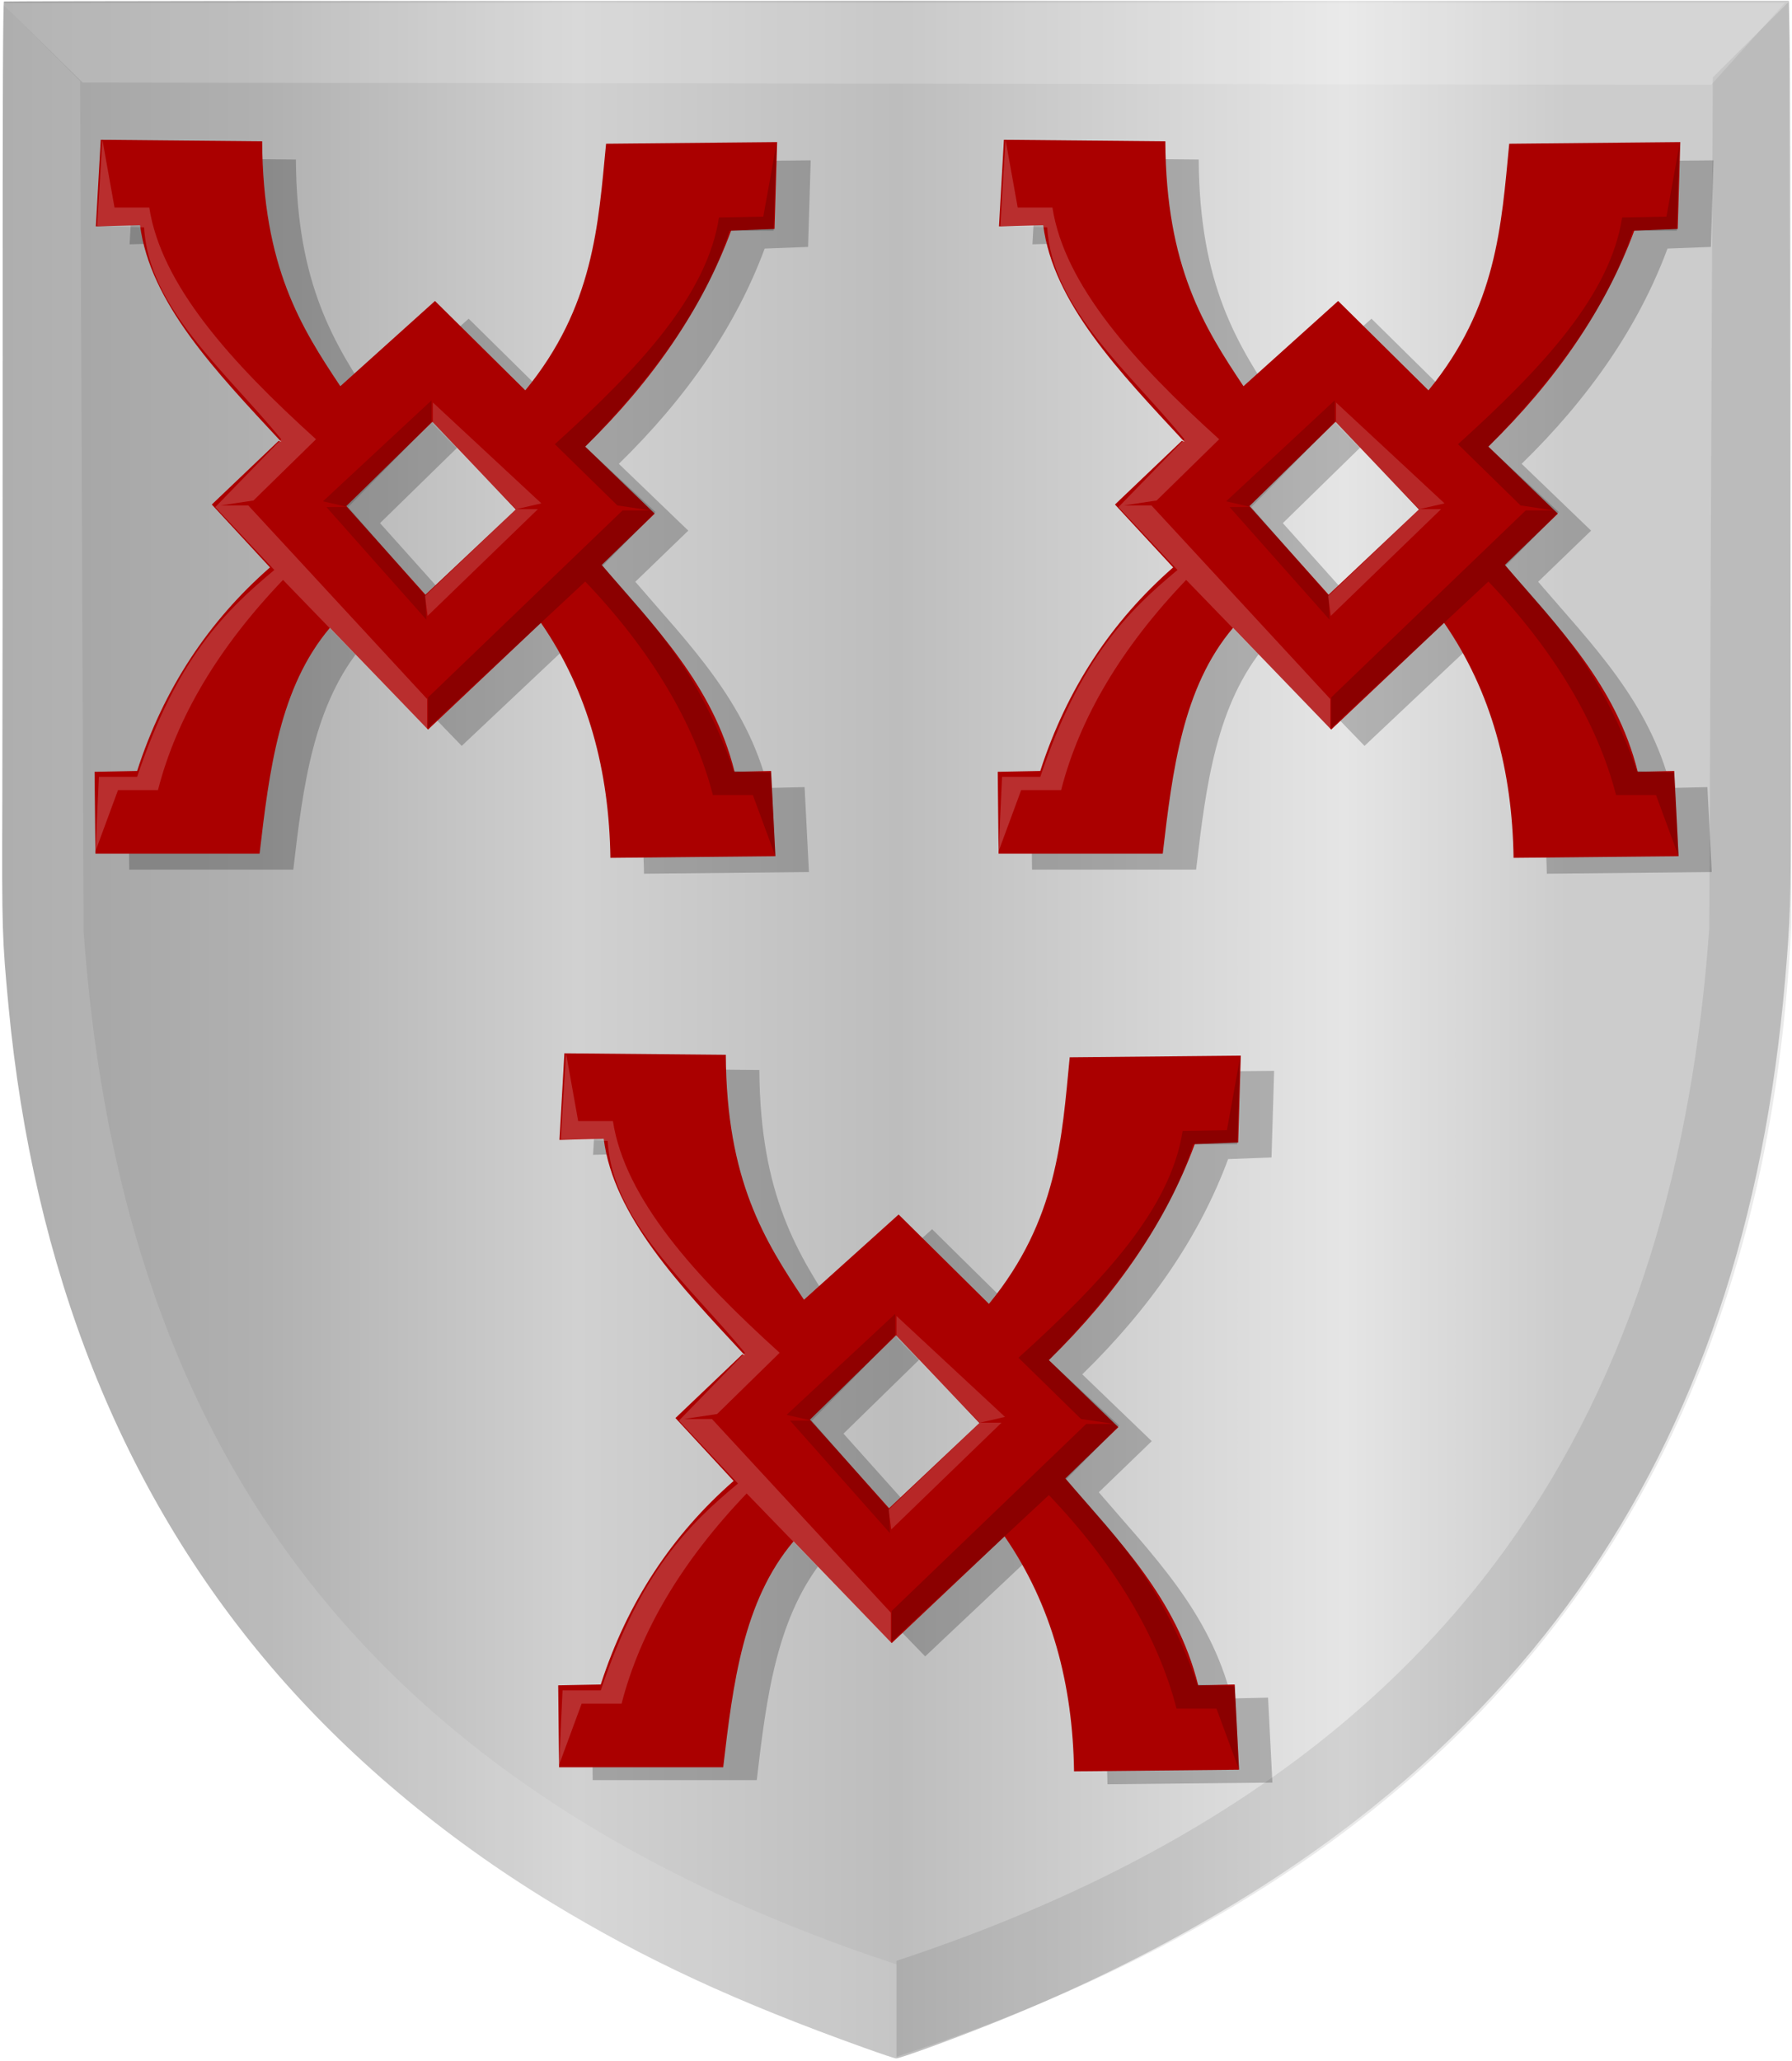 <?xml version="1.0" encoding="UTF-8" standalone="no"?>
<!-- Created with Inkscape (http://www.inkscape.org/) -->

<svg
   xmlns:dc="http://purl.org/dc/elements/1.1/"
   xmlns:cc="http://creativecommons.org/ns#"
   xmlns:rdf="http://www.w3.org/1999/02/22-rdf-syntax-ns#"
   xmlns:svg="http://www.w3.org/2000/svg"
   xmlns="http://www.w3.org/2000/svg"
   xmlns:xlink="http://www.w3.org/1999/xlink"
   xmlns:sodipodi="http://sodipodi.sourceforge.net/DTD/sodipodi-0.dtd"
   xmlns:inkscape="http://www.inkscape.org/namespaces/inkscape"
   width="200.531"
   height="230.562"
   id="svg22946"
   version="1.1"
   inkscape:version="0.48.4 r9939"
   sodipodi:docname="Nieuw document 40">
  <defs
     id="defs22948">
    <filter
       color-interpolation-filters="sRGB"
       inkscape:collect="always"
       id="filter4021-2-2-9">
      <feGaussianBlur
         inkscape:collect="always"
         stdDeviation="8.668"
         id="feGaussianBlur4023-16-7-9" />
    </filter>
    <filter
       color-interpolation-filters="sRGB"
       inkscape:collect="always"
       id="filter4021-1-7-3">
      <feGaussianBlur
         inkscape:collect="always"
         stdDeviation="8.668"
         id="feGaussianBlur4023-1-9-7" />
    </filter>
    <filter
       color-interpolation-filters="sRGB"
       inkscape:collect="always"
       id="filter4021-4-3-6">
      <feGaussianBlur
         inkscape:collect="always"
         stdDeviation="8.668"
         id="feGaussianBlur4023-8-1-5" />
    </filter>
    <linearGradient
       inkscape:collect="always"
       xlink:href="#linearGradient22007"
       id="linearGradient22810"
       x1="-1277.377"
       y1="584.522"
       x2="161.995"
       y2="584.522"
       gradientUnits="userSpaceOnUse"
       gradientTransform="matrix(0.506,0,0,0.48,713.01,227.578)" />
    <linearGradient
       id="linearGradient22007">
      <stop
         id="stop22009"
         offset="0"
         style="stop-color:#a3a3a3;stop-opacity:1;" />
      <stop
         id="stop22011"
         offset="0.143"
         style="stop-color:#b0b0b0;stop-opacity:1;" />
      <stop
         style="stop-color:#d1d1d1;stop-opacity:1;"
         offset="0.321"
         id="stop22013" />
      <stop
         id="stop22015"
         offset="0.5"
         style="stop-color:#bdbdbd;stop-opacity:1;" />
      <stop
         style="stop-color:#e5e5e5;stop-opacity:1;"
         offset="0.75"
         id="stop22017" />
      <stop
         id="stop22019"
         offset="0.875"
         style="stop-color:#cccccc;stop-opacity:1;" />
      <stop
         style="stop-color:#cccccc;stop-opacity:1;"
         offset="1"
         id="stop22021" />
    </linearGradient>
    <linearGradient
       y2="584.522"
       x2="161.995"
       y1="584.522"
       x1="-1277.377"
       gradientTransform="matrix(0.139,0,0,0.132,344.333,409.809)"
       gradientUnits="userSpaceOnUse"
       id="linearGradient22944"
       xlink:href="#linearGradient22007"
       inkscape:collect="always" />
  </defs>
  <sodipodi:namedview
     id="base"
     pagecolor="#ffffff"
     bordercolor="#666666"
     borderopacity="1.0"
     inkscape:pageopacity="0.0"
     inkscape:pageshadow="2"
     inkscape:zoom="1.4"
     inkscape:cx="196.52007"
     inkscape:cy="61.043428"
     inkscape:document-units="px"
     inkscape:current-layer="layer1"
     showgrid="false"
     fit-margin-top="0"
     fit-margin-left="0"
     fit-margin-right="0"
     fit-margin-bottom="0"
     inkscape:window-width="1600"
     inkscape:window-height="837"
     inkscape:window-x="-8"
     inkscape:window-y="-8"
     inkscape:window-maximized="1" />
  <g
     inkscape:label="Laag 1"
     inkscape:groupmode="layer"
     id="layer1"
     transform="translate(-166.469,-372.062)">
    <path
       style="fill:url(#linearGradient22944);fill-opacity:1"
       d="m 263.218,601.13 c -14.448,-5.179 -24.589,-9.88 -35.08,-16.264 -12.099,-7.362 -22.894,-16.455 -31.409,-26.457 -16.682,-19.596 -26.516,-44.366 -29.31,-73.834 -0.708,-7.462 -0.743,-8.618 -0.692,-22.581 0.026,-7.211 0.046,-30.335 0.043,-51.386 -0.004,-27.192 0.038,-38.303 0.145,-38.372 0.082,-0.053 45.055,-0.098 99.939,-0.099 l 99.789,-0.002 0.097,4.271 c 0.053,2.349 0.096,20.63 0.094,40.625 -0.002,19.995 0.008,40.585 0.022,45.757 0.026,9.71 -0.055,12.206 -0.609,18.674 -2.338,27.318 -9.856,49.581 -23.08,68.344 -6.659,9.448 -15.193,18.302 -24.865,25.797 -11.544,8.945 -25.467,16.701 -41.187,22.942 -4.64,1.842 -9.964,3.77 -10.384,3.761 -0.134,-0.003 -1.715,-0.533 -3.512,-1.177 z"
       id="path22294"
       inkscape:connector-curvature="0" />
    <path
       inkscape:connector-curvature="0"
       style="fill:#000000;fill-opacity:0.219;stroke:#000000;stroke-width:1px;stroke-linecap:butt;stroke-linejoin:miter;stroke-opacity:0;filter:url(#filter4021-4-3-6)"
       d="m 173.364,224.76 -3.953,73.138 35.581,-0.988 c 8.091,65.53 61.061,123.58 112.672,181.856 l 53.371,55.347 69.226,-71.185 67.091,74.08 -72.682,71.983 -63.597,-74.779 -6.989,-35.642 -47.523,-19.568 -53.813,53.813 46.824,53.114 c -49.385,45.397 -85.495,102.299 -106.927,171.921 l -34.245,0.699 0.699,69.188 132.086,0 c 7.824,-70.347 16.007,-140.474 56.608,-190.791 l 78.972,85.961 90.853,-90.154 c 38.317,58.287 54.84,125.292 55.909,198.478 l 132.785,-1.398 -3.494,-71.983 -29.352,0.699 c -17.561,-73.737 -64.385,-122.391 -106.927,-174.717 l 42.631,-43.33 -55.909,-56.608 c 54.742,-56.212 94.348,-116.875 117.41,-182.404 l 34.943,-1.398 2.097,-73.381 -137.677,1.398 c -6.353,68.854 -9.826,137.601 -64.995,208.262 l -72.682,-75.478 -76.177,71.983 c -31.525,-49.701 -62.362,-100.655 -62.898,-206.865 l -129.918,-1.251 z"
       id="path3226-8-0"
       sodipodi:nodetypes="cccccccccccccccccccccccccccccccccccc"
       transform="matrix(0.139,0,0,0.132,157.425,360.069)" />
    <path
       inkscape:connector-curvature="0"
       style="fill:#aa0000;fill-opacity:1;stroke:#000000;stroke-width:0.136px;stroke-linecap:butt;stroke-linejoin:miter;stroke-opacity:0"
       d="m 177.742,387.697 -0.55,9.686 4.948,-0.131 c 1.125,8.679 8.491,16.367 15.667,24.085 l 7.421,7.33 9.626,-9.428 9.329,9.811 -10.107,9.533 -8.843,-9.903 -0.972,-4.72 -6.608,-2.592 -7.483,7.127 6.511,7.034 c -6.867,6.012 -11.888,13.548 -14.868,22.769 l -4.762,0.093 0.097,9.163 18.367,0 c 1.088,-9.317 2.226,-18.604 7.872,-25.268 l 10.981,11.384 12.633,-11.94 c 5.328,7.719 7.626,16.593 7.774,26.286 l 18.464,-0.185 -0.486,-9.533 -4.082,0.093 c -2.442,-9.766 -8.953,-16.209 -14.868,-23.139 l 5.928,-5.738 -7.774,-7.497 c 7.612,-7.444 13.119,-15.479 16.326,-24.157 l 4.859,-0.185 0.292,-9.718 -19.144,0.185 c -0.883,9.119 -1.366,18.223 -9.038,27.582 l -10.107,-9.996 -10.593,9.533 c -4.384,-6.582 -8.672,-13.33 -8.746,-27.397 l -18.065,-0.166 z"
       id="path3226-1-2-2"
       sodipodi:nodetypes="cccccccccccccccccccccccccccccccccccc" />
    <path
       inkscape:connector-curvature="0"
       style="fill:#ffffff;fill-opacity:0.181;stroke:#000000;stroke-width:0.136px;stroke-linecap:butt;stroke-linejoin:miter;stroke-opacity:0"
       d="m 177.926,387.688 -0.583,9.626 5.248,0.185 c 0.498,8.998 9.09,16.069 15.354,23.694 l -7.386,7.59 6.608,7.034 c -5.486,4.557 -10.887,9.844 -15.354,23.139 l -4.276,0 -0.389,8.33 2.527,-6.849 4.47,0 c 2.08,-8.083 6.731,-15.92 13.994,-23.509 l 16.132,16.66 0,-3.332 -20.019,-21.658 -3.11,0 3.693,-0.555 6.997,-6.849 c -9.563,-8.639 -17.326,-17.277 -18.658,-25.916 l -3.887,0 -1.361,-7.59 z"
       id="path4034-4-8"
       sodipodi:nodetypes="ccccccccccccccccccccc" />
    <path
       inkscape:connector-curvature="0"
       style="fill:#000000;fill-opacity:0.181;stroke:#000000;stroke-width:0.136px;stroke-linecap:butt;stroke-linejoin:miter;stroke-opacity:0"
       d="m 253.338,388.243 -0.292,9.626 -4.956,0 c -2.686,9.078 -10.122,17.984 -16.132,24.157 l 7.872,7.312 -5.928,6.016 c 3.781,4.559 10.313,10.381 14.674,22.954 l 4.179,0.185 0.486,9.348 -2.527,-6.849 -4.47,0 c -2.08,-8.083 -7.022,-16.291 -14.285,-23.879 l -17.589,16.382 0,-3.425 21.768,-20.918 3.11,0 -3.693,-0.555 -6.997,-6.849 c 9.563,-8.639 17.034,-16.722 18.367,-25.36 l 4.956,-0.093 1.458,-8.052 z"
       id="path4034-7-5-6"
       sodipodi:nodetypes="ccccccccccccccccccccc" />
    <path
       inkscape:connector-curvature="0"
       style="fill:#000000;fill-opacity:0.153;stroke:#000000;stroke-width:0.136px;stroke-linecap:butt;stroke-linejoin:miter;stroke-opacity:0"
       d="m 214.757,419.249 0,-2.406 -12.147,11.292 2.818,0.648 -2.429,0 11.176,12.588 -0.097,-2.684 -8.649,-9.903 9.329,-9.533 z"
       id="path4058-5-0" />
    <path
       inkscape:connector-curvature="0"
       style="fill:#ffffff;fill-opacity:0.153;stroke:#000000;stroke-width:0.136px;stroke-linecap:butt;stroke-linejoin:miter;stroke-opacity:0"
       d="m 214.903,419.481 0,-2.406 12.147,11.292 -2.818,0.648 2.429,0 -12.342,11.94 -0.292,-2.221 10.204,-9.718 -9.329,-9.533 z"
       id="path4058-4-1-2"
       sodipodi:nodetypes="ccccccccc" />
    <path
       inkscape:connector-curvature="0"
       style="fill:#000000;fill-opacity:0.219;stroke:#000000;stroke-width:1px;stroke-linecap:butt;stroke-linejoin:miter;stroke-opacity:0;filter:url(#filter4021-1-7-3)"
       d="m 900.186,224.76 -3.953,73.138 35.581,-0.988 c 8.091,65.53 61.061,123.58 112.672,181.856 l 53.371,55.347 69.226,-71.185 67.091,74.08 -72.682,71.983 -63.597,-74.779 -6.989,-35.642 -47.523,-19.568 -53.813,53.813 46.824,53.114 c -49.385,45.397 -85.495,102.299 -106.927,171.921 l -34.245,0.699 0.699,69.188 132.086,0 c 7.824,-70.347 16.007,-140.474 56.608,-190.791 l 78.972,85.961 90.853,-90.154 c 38.317,58.287 54.84,125.292 55.909,198.478 l 132.785,-1.398 -3.494,-71.983 -29.352,0.699 c -17.561,-73.737 -64.386,-122.391 -106.927,-174.717 l 42.631,-43.33 -55.909,-56.608 c 54.742,-56.212 94.348,-116.875 117.41,-182.404 l 34.943,-1.398 2.097,-73.381 -137.677,1.398 c -6.353,68.854 -9.826,137.601 -64.995,208.262 l -72.682,-75.478 -76.177,71.983 c -31.525,-49.701 -62.362,-100.655 -62.898,-206.865 l -129.918,-1.251 z"
       id="path3226-5-4"
       sodipodi:nodetypes="cccccccccccccccccccccccccccccccccccc"
       transform="matrix(0.139,0,0,0.132,157.425,360.069)" />
    <path
       inkscape:connector-curvature="0"
       style="fill:#aa0000;fill-opacity:1;stroke:#000000;stroke-width:0.136px;stroke-linecap:butt;stroke-linejoin:miter;stroke-opacity:0"
       d="m 278.809,387.697 -0.55,9.686 4.948,-0.131 c 1.125,8.679 8.491,16.367 15.667,24.085 l 7.421,7.33 9.626,-9.428 9.329,9.811 -10.107,9.533 -8.843,-9.903 -0.972,-4.72 -6.608,-2.592 -7.483,7.127 6.511,7.034 c -6.867,6.012 -11.888,13.548 -14.868,22.769 l -4.762,0.093 0.097,9.163 18.367,0 c 1.088,-9.317 2.226,-18.604 7.872,-25.268 l 10.981,11.384 12.633,-11.94 c 5.328,7.719 7.626,16.593 7.774,26.286 l 18.464,-0.185 -0.486,-9.533 -4.082,0.093 c -2.442,-9.766 -8.953,-16.209 -14.868,-23.139 l 5.928,-5.738 -7.774,-7.497 c 7.612,-7.444 13.119,-15.479 16.326,-24.157 l 4.859,-0.185 0.292,-9.718 -19.144,0.185 c -0.883,9.119 -1.366,18.223 -9.038,27.582 l -10.107,-9.996 -10.593,9.533 c -4.384,-6.582 -8.672,-13.33 -8.746,-27.397 l -18.065,-0.166 z"
       id="path3226-1-27-8"
       sodipodi:nodetypes="cccccccccccccccccccccccccccccccccccc" />
    <path
       inkscape:connector-curvature="0"
       style="fill:#ffffff;fill-opacity:0.181;stroke:#000000;stroke-width:0.136px;stroke-linecap:butt;stroke-linejoin:miter;stroke-opacity:0"
       d="m 278.993,387.688 -0.583,9.626 5.248,0.185 c 0.498,8.998 9.09,16.069 15.354,23.694 l -7.386,7.59 6.608,7.034 c -5.486,4.557 -10.887,9.844 -15.354,23.139 l -4.276,0 -0.389,8.33 2.527,-6.849 4.47,0 c 2.08,-8.083 6.731,-15.92 13.994,-23.509 l 16.132,16.66 0,-3.332 -20.019,-21.658 -3.11,0 3.693,-0.555 6.997,-6.849 c -9.563,-8.639 -17.326,-17.277 -18.658,-25.916 l -3.887,0 -1.361,-7.59 z"
       id="path4034-6-6"
       sodipodi:nodetypes="ccccccccccccccccccccc" />
    <path
       inkscape:connector-curvature="0"
       style="fill:#000000;fill-opacity:0.181;stroke:#000000;stroke-width:0.136px;stroke-linecap:butt;stroke-linejoin:miter;stroke-opacity:0"
       d="m 354.404,388.243 -0.292,9.626 -4.956,0 c -2.686,9.078 -10.122,17.984 -16.132,24.157 l 7.872,7.312 -5.928,6.016 c 3.781,4.559 10.313,10.381 14.674,22.954 l 4.179,0.185 0.486,9.348 -2.527,-6.849 -4.47,0 c -2.08,-8.083 -7.022,-16.291 -14.285,-23.879 l -17.589,16.382 0,-3.425 21.768,-20.918 3.11,0 -3.693,-0.555 -6.997,-6.849 c 9.563,-8.639 17.034,-16.722 18.367,-25.36 l 4.956,-0.093 1.458,-8.052 z"
       id="path4034-7-1-5"
       sodipodi:nodetypes="ccccccccccccccccccccc" />
    <path
       inkscape:connector-curvature="0"
       style="fill:#000000;fill-opacity:0.153;stroke:#000000;stroke-width:0.136px;stroke-linecap:butt;stroke-linejoin:miter;stroke-opacity:0"
       d="m 315.824,419.249 0,-2.406 -12.147,11.292 2.818,0.648 -2.429,0 11.176,12.588 -0.097,-2.684 -8.649,-9.903 9.329,-9.533 z"
       id="path4058-42-0" />
    <path
       inkscape:connector-curvature="0"
       style="fill:#ffffff;fill-opacity:0.153;stroke:#000000;stroke-width:0.136px;stroke-linecap:butt;stroke-linejoin:miter;stroke-opacity:0"
       d="m 315.97,419.481 0,-2.406 12.147,11.292 -2.818,0.648 2.429,0 -12.342,11.94 -0.292,-2.221 10.204,-9.718 -9.329,-9.533 z"
       id="path4058-4-3-9"
       sodipodi:nodetypes="ccccccccc" />
    <path
       inkscape:connector-curvature="0"
       style="fill:#000000;fill-opacity:0.219;stroke:#000000;stroke-width:1px;stroke-linecap:butt;stroke-linejoin:miter;stroke-opacity:0;filter:url(#filter4021-2-2-9)"
       d="m 546.478,996.31 -3.953,73.138 35.581,-0.988 c 8.091,65.53 61.061,123.58 112.672,181.856 l 53.371,55.347 69.226,-71.186 67.091,74.08 -72.682,71.983 -63.597,-74.779 -6.989,-35.642 -47.523,-19.568 -53.813,53.813 46.824,53.114 c -49.385,45.397 -85.495,102.299 -106.927,171.921 l -34.245,0.699 0.699,69.188 132.086,0 c 7.824,-70.347 16.007,-140.474 56.608,-190.791 l 78.972,85.961 90.853,-90.154 c 38.317,58.287 54.84,125.292 55.909,198.478 l 132.785,-1.398 -3.494,-71.983 -29.352,0.699 c -17.561,-73.737 -64.385,-122.391 -106.927,-174.717 l 42.631,-43.33 -55.91,-56.608 c 54.742,-56.212 94.348,-116.875 117.41,-182.404 l 34.943,-1.398 2.097,-73.381 -137.677,1.398 c -6.353,68.854 -9.826,137.601 -64.995,208.262 l -72.682,-75.478 -76.176,71.983 c -31.525,-49.701 -62.362,-100.655 -62.898,-206.865 l -129.918,-1.251 z"
       id="path3226-85-0"
       sodipodi:nodetypes="cccccccccccccccccccccccccccccccccccc"
       transform="matrix(0.139,0,0,0.132,157.425,360.069)" />
    <path
       inkscape:connector-curvature="0"
       style="fill:#aa0000;fill-opacity:1;stroke:#000000;stroke-width:0.136px;stroke-linecap:butt;stroke-linejoin:miter;stroke-opacity:0"
       d="m 229.625,489.879 -0.55,9.686 4.948,-0.131 c 1.125,8.679 8.491,16.367 15.667,24.085 l 7.421,7.33 9.626,-9.428 9.329,9.811 -10.107,9.533 -8.843,-9.904 -0.972,-4.72 -6.608,-2.592 -7.483,7.127 6.511,7.034 c -6.867,6.012 -11.888,13.548 -14.868,22.769 l -4.762,0.093 0.097,9.163 18.367,0 c 1.088,-9.317 2.226,-18.604 7.872,-25.268 l 10.981,11.384 12.633,-11.94 c 5.328,7.719 7.626,16.593 7.774,26.286 l 18.464,-0.185 -0.486,-9.533 -4.082,0.093 c -2.442,-9.766 -8.953,-16.209 -14.868,-23.139 l 5.928,-5.738 -7.774,-7.497 c 7.612,-7.445 13.119,-15.479 16.326,-24.157 l 4.859,-0.185 0.292,-9.718 -19.144,0.185 c -0.883,9.119 -1.366,18.223 -9.038,27.582 l -10.107,-9.996 -10.593,9.533 c -4.384,-6.582 -8.672,-13.33 -8.746,-27.397 l -18.065,-0.166 z"
       id="path3226-1-7-0"
       sodipodi:nodetypes="cccccccccccccccccccccccccccccccccccc" />
    <path
       inkscape:connector-curvature="0"
       style="fill:#ffffff;fill-opacity:0.181;stroke:#000000;stroke-width:0.136px;stroke-linecap:butt;stroke-linejoin:miter;stroke-opacity:0"
       d="m 229.809,489.87 -0.583,9.626 5.248,0.185 c 0.498,8.998 9.09,16.069 15.354,23.694 l -7.386,7.59 6.608,7.034 c -5.486,4.557 -10.887,9.844 -15.354,23.139 l -4.276,0 -0.389,8.33 2.527,-6.849 4.47,0 c 2.08,-8.083 6.731,-15.92 13.994,-23.509 l 16.132,16.66 0,-3.332 -20.019,-21.658 -3.11,0 3.693,-0.555 6.997,-6.849 c -9.563,-8.639 -17.326,-17.277 -18.658,-25.916 l -3.887,0 -1.361,-7.59 z"
       id="path4034-61-6"
       sodipodi:nodetypes="ccccccccccccccccccccc" />
    <path
       inkscape:connector-curvature="0"
       style="fill:#000000;fill-opacity:0.181;stroke:#000000;stroke-width:0.136px;stroke-linecap:butt;stroke-linejoin:miter;stroke-opacity:0"
       d="m 305.22,490.425 -0.292,9.626 -4.956,10e-6 c -2.686,9.078 -10.122,17.984 -16.132,24.157 l 7.872,7.312 -5.928,6.016 c 3.781,4.559 10.313,10.381 14.674,22.954 l 4.179,0.185 0.486,9.348 -2.527,-6.849 -4.47,0 c -2.08,-8.083 -7.022,-16.291 -14.285,-23.879 l -17.589,16.382 0,-3.425 21.768,-20.918 3.11,0 -3.693,-0.555 -6.997,-6.849 c 9.563,-8.639 17.034,-16.722 18.367,-25.36 l 4.956,-0.093 1.458,-8.052 z"
       id="path4034-7-8-1"
       sodipodi:nodetypes="ccccccccccccccccccccc" />
    <path
       inkscape:connector-curvature="0"
       style="fill:#000000;fill-opacity:0.153;stroke:#000000;stroke-width:0.136px;stroke-linecap:butt;stroke-linejoin:miter;stroke-opacity:0"
       d="m 266.64,521.431 0,-2.406 -12.147,11.292 2.818,0.648 -2.429,0 11.176,12.588 -0.097,-2.684 -8.649,-9.903 9.329,-9.533 z"
       id="path4058-9-3" />
    <path
       inkscape:connector-curvature="0"
       style="fill:#ffffff;fill-opacity:0.153;stroke:#000000;stroke-width:0.136px;stroke-linecap:butt;stroke-linejoin:miter;stroke-opacity:0"
       d="m 266.786,521.663 0,-2.406 12.147,11.292 -2.818,0.648 2.429,0 -12.342,11.94 -0.292,-2.221 10.204,-9.718 -9.329,-9.533 z"
       id="path4058-4-2-8"
       sodipodi:nodetypes="ccccccccc" />
    <path
       inkscape:connector-curvature="0"
       style="fill:#ffffff;fill-opacity:0.122;stroke:#000000;stroke-width:0.136px;stroke-linecap:butt;stroke-linejoin:miter;stroke-opacity:0"
       d="m 166.885,372.611 8.552,8.515 0.389,95.148 c 3.721,51.814 26.29,94.196 90.96,115.51 l 0,10.736 C 205.562,582.572 169.841,542.237 166.646,475.903 l 0.239,-103.293 z"
       id="path4238-9"
       sodipodi:nodetypes="ccccccc" />
    <path
       inkscape:connector-curvature="0"
       style="fill:#000000;fill-opacity:0.084;stroke:#000000;stroke-width:0.136px;stroke-linecap:butt;stroke-linejoin:miter;stroke-opacity:0"
       d="m 366.686,372.215 -8.552,8.515 -0.389,95.148 c -3.721,51.814 -26.29,94.196 -90.96,115.51 l 0,10.736 c 61.224,-19.948 96.944,-60.283 100.14,-126.617 l -0.239,-103.293 z"
       id="path4238-7-3"
       sodipodi:nodetypes="ccccccc" />
    <path
       inkscape:connector-curvature="0"
       style="fill:#ffffff;fill-opacity:0.176;stroke:#000000;stroke-width:0.136px;stroke-linecap:butt;stroke-linejoin:miter;stroke-opacity:0"
       d="m 166.646,372.393 9.071,8.901 182.235,0.262 8.246,-9.163 -199.552,0 z"
       id="path4262-4" />
  </g>
</svg>
